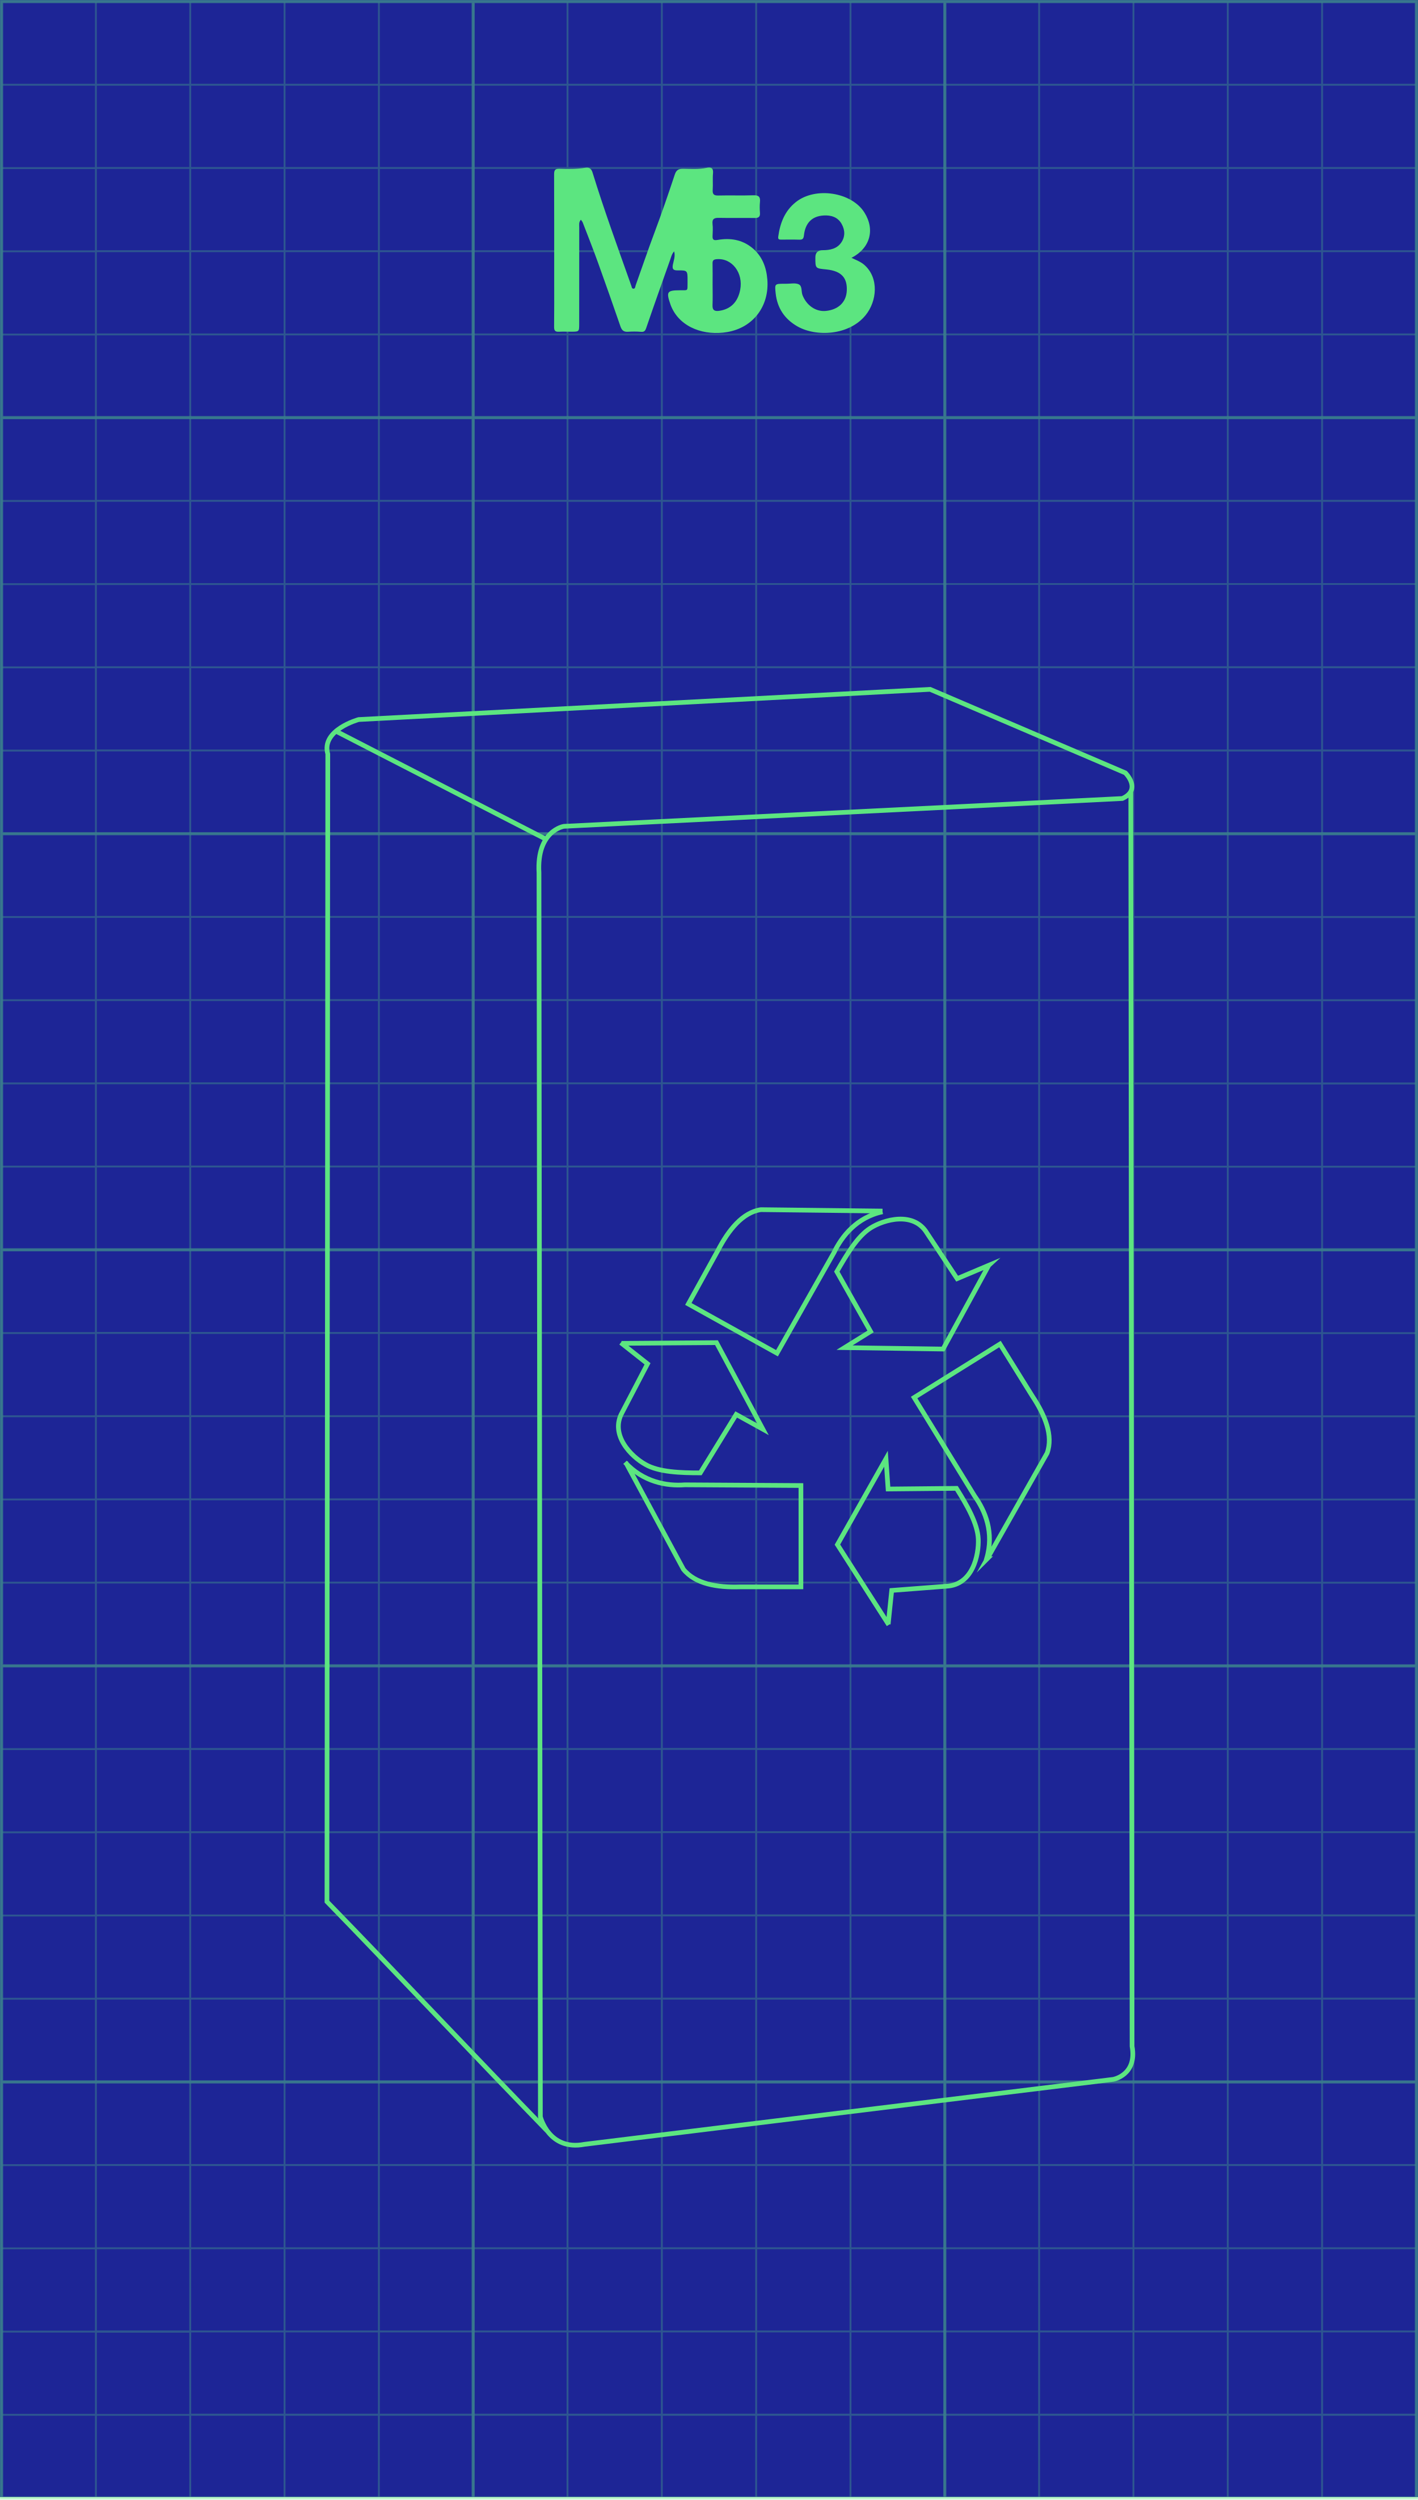 <?xml version="1.0" encoding="UTF-8"?> <svg xmlns="http://www.w3.org/2000/svg" id="Layer_1" data-name="Layer 1" viewBox="0 0 603 1062.92"><defs><style> .cls-1 { fill: #5ce580; } .cls-1, .cls-2, .cls-3, .cls-4 { stroke-width: 0px; } .cls-2, .cls-5 { opacity: .5; } .cls-2, .cls-3 { fill: #5ce981; isolation: isolate; } .cls-6 { fill: none; stroke: #5ce580; stroke-miterlimit: 10; stroke-width: 2px; } .cls-3 { opacity: .7; } .cls-4 { fill: #1d2596; } </style></defs><polyline class="cls-4" points="0 1061.73 0 0 603 0 603 1061.73"></polyline><g class="cls-5"><path class="cls-2" d="M602.73.27H.27v1062.25h602.46M40.38,1026.34H1.07v-34.58h39.31s0,34.58,0,34.58ZM40.38,990.96H1.07v-34.58h39.31s0,34.58,0,34.58ZM40.38,955.58H1.07v-34.58h39.31s0,34.58,0,34.58ZM40.38,920.2H1.07v-34.58h39.31s0,34.58,0,34.58ZM40.38,884.82H1.07v-34.58h39.31s0,34.58,0,34.58ZM40.38,849.44H1.07v-34.58h39.31s0,34.58,0,34.58ZM40.38,814.06H1.07v-34.58h39.31s0,34.58,0,34.58ZM40.38,778.68H1.07v-34.58h39.31s0,34.58,0,34.58ZM40.38,743.3H1.07v-34.58h39.31s0,34.58,0,34.58ZM40.38,707.92H1.07v-34.58h39.31s0,34.58,0,34.58ZM40.38,672.54H1.07v-34.58h39.31s0,34.58,0,34.58ZM40.38,637.16H1.07v-34.58h39.31s0,34.58,0,34.58ZM40.38,601.78H1.07v-34.58h39.31s0,34.58,0,34.58ZM40.38,566.4H1.07v-34.58h39.31s0,34.58,0,34.58ZM40.38,531.02H1.07v-34.58h39.31s0,34.58,0,34.58ZM40.38,495.64H1.07v-34.58h39.31s0,34.58,0,34.58ZM40.38,460.26H1.07v-34.58h39.31s0,34.58,0,34.58ZM40.38,424.88H1.07v-34.58h39.31s0,34.58,0,34.58ZM40.38,389.5H1.07v-34.58h39.31s0,34.58,0,34.58ZM40.38,354.12H1.07v-34.58h39.31s0,34.58,0,34.58ZM40.38,318.74H1.07v-34.58h39.31s0,34.58,0,34.58ZM40.38,283.36H1.07v-34.58h39.31s0,34.58,0,34.58ZM40.38,247.98H1.07v-34.58h39.31s0,34.58,0,34.58ZM40.38,212.6H1.07v-34.58h39.31s0,34.58,0,34.58ZM40.38,177.22H1.07v-34.58h39.31s0,34.58,0,34.58ZM40.38,141.84H1.07v-34.58h39.31s0,34.58,0,34.58ZM40.38,106.46H1.07v-34.58h39.31s0,34.58,0,34.58ZM40.38,71.08H1.07v-34.64h39.31v34.64ZM80.49,1026.4h-39.31v-34.58h39.31v34.58ZM602.73,531.05v-34.58M601.93,531.05h-39.31v-34.58h39.31v34.58ZM602.73,566.43v-34.58M601.93,531.85v34.58h-39.31v-34.58h39.31ZM602.73,495.67v-34.58M601.93,495.67h-39.31v-34.58h39.31v34.58ZM561.82,495.67h-39.31v-34.58h39.31v34.58ZM561.82,531.05h-39.31v-34.58h39.31v34.58ZM561.82,566.43h-39.31v-34.58h39.31v34.58ZM562.62,567.23h39.31v34.58h-39.31v-34.58ZM602.73,601.81v-34.58M561.82,567.23v34.58h-39.31v-34.58h39.31ZM602.73,460.28v-34.58M601.93,460.28h-39.31v-34.58h39.31v34.58ZM561.82,460.28h-39.31v-34.58h39.31v34.58ZM521.71,460.28h-39.31v-34.58h39.31v34.58ZM521.71,495.66h-39.31v-34.58h39.31v34.58ZM521.71,531.04h-39.31v-34.58h39.31v34.58ZM521.71,566.42h-39.31v-34.58h39.31v34.58ZM521.71,601.8h-39.31v-34.58h39.31v34.58ZM522.51,602.6h39.31v34.58h-39.31v-34.58ZM562.62,602.6h39.31v34.58h-39.31v-34.58ZM602.73,637.18v-34.58M521.71,602.6v34.58h-39.31v-34.58h39.31ZM602.73,424.89v-34.58M601.93,424.89h-39.31v-34.58h39.31v34.58ZM561.82,424.89h-39.31v-34.58h39.31v34.58ZM521.71,424.89h-39.31v-34.58h39.31v34.58ZM481.6,424.89h-39.31v-34.58h39.31v34.58ZM481.6,460.27h-39.31v-34.58h39.31v34.58ZM481.6,495.65h-39.31v-34.58h39.31v34.58ZM481.6,531.03h-39.31v-34.58h39.31v34.58ZM481.6,566.41h-39.31v-34.58h39.31v34.58ZM481.6,601.79h-39.31v-34.58h39.31v34.58ZM481.6,637.17h-39.31v-34.58h39.31v34.58ZM482.4,637.97h39.31v34.58h-39.31v-34.58ZM522.51,637.97h39.31v34.58h-39.31v-34.58ZM562.62,637.97h39.31v34.58h-39.31v-34.58ZM602.73,672.55v-34.58M481.6,637.97v34.58h-39.31v-34.58h39.31ZM602.73,389.49v-34.58M601.93,389.49h-39.31v-34.58h39.31v34.58ZM561.82,389.49h-39.31v-34.58h39.31v34.58ZM521.71,389.49h-39.31v-34.58h39.31v34.58ZM481.6,389.49h-39.31v-34.58h39.31v34.58ZM441.49,389.49h-39.31v-34.58h39.31v34.58ZM441.49,424.87h-39.31v-34.58h39.31v34.58ZM441.49,460.25h-39.31v-34.58h39.31v34.58ZM441.49,495.63h-39.31v-34.58h39.31v34.58ZM441.49,531.01h-39.31v-34.58h39.31v34.58ZM441.49,566.39h-39.31v-34.58h39.31v34.58ZM441.49,601.77h-39.31v-34.58h39.31v34.58ZM441.49,637.15h-39.31v-34.58h39.31v34.58ZM441.49,672.53h-39.31v-34.58h39.31v34.58ZM442.29,673.33h39.31v34.58h-39.31v-34.58ZM482.4,673.33h39.31v34.58h-39.31v-34.58ZM522.51,673.33h39.31v34.58h-39.31v-34.58ZM562.62,673.33h39.31v34.58h-39.31v-34.58ZM602.73,707.91v-34.58M441.48,673.33v34.58h-39.31v-34.58h39.31ZM602.73,354.09v-34.58M601.93,354.09h-39.31v-34.58h39.31v34.58ZM561.82,354.09h-39.31v-34.58h39.31v34.58ZM521.71,354.09h-39.31v-34.58h39.31v34.58ZM481.6,354.09h-39.31v-34.58h39.31v34.58ZM441.49,354.09h-39.31v-34.58h39.31v34.58ZM401.38,354.09h-39.31v-34.58h39.31v34.58ZM401.38,389.47h-39.31v-34.58h39.31v34.58ZM401.38,424.85h-39.31v-34.58h39.31v34.58ZM401.38,460.23h-39.31v-34.58h39.31v34.58ZM401.38,495.61h-39.31v-34.58h39.31v34.58ZM401.38,530.99h-39.31v-34.58h39.31v34.58ZM401.38,566.37h-39.31v-34.58h39.31v34.58ZM401.38,601.75h-39.31v-34.58h39.31v34.58ZM401.38,637.13h-39.31v-34.58h39.31v34.58ZM401.38,672.51h-39.31v-34.58h39.31v34.58ZM401.38,707.89h-39.31v-34.58h39.31v34.58ZM402.18,708.69h39.31v34.58h-39.31v-34.58ZM442.29,708.69h39.31v34.58h-39.31v-34.58ZM482.4,708.69h39.31v34.58h-39.31v-34.58ZM522.51,708.69h39.31v34.58h-39.31v-34.58ZM562.62,708.69h39.31v34.58h-39.31v-34.58ZM602.73,743.27v-34.58M401.37,708.69v34.58h-39.31v-34.58h39.31ZM602.73,318.69v-34.58M601.93,318.69h-39.31v-34.58h39.31v34.58ZM561.82,318.69h-39.31v-34.58h39.31v34.58ZM521.71,318.69h-39.31v-34.58h39.31v34.58ZM481.6,318.69h-39.31v-34.58h39.31v34.58ZM441.49,318.69h-39.31v-34.58h39.31v34.58ZM401.38,318.69h-39.31v-34.58h39.31v34.58ZM361.27,318.69h-39.31v-34.58h39.31v34.58ZM361.27,354.07h-39.31v-34.58h39.31v34.58ZM361.27,389.45h-39.31v-34.58h39.31v34.58ZM361.27,424.83h-39.31v-34.58h39.31v34.58ZM361.27,460.21h-39.31v-34.58h39.31v34.58ZM361.27,495.59h-39.31v-34.58h39.31v34.58ZM361.27,530.97h-39.31v-34.58h39.31v34.58ZM361.27,566.35h-39.31v-34.58h39.31v34.58ZM361.27,601.73h-39.31v-34.58h39.31v34.58ZM361.27,637.11h-39.31v-34.58h39.31v34.58ZM361.27,672.49h-39.31v-34.58h39.31v34.58ZM361.27,707.87h-39.31v-34.58h39.31v34.58ZM361.27,743.25h-39.31v-34.58h39.31v34.58ZM362.07,744.05h39.31v34.58h-39.31v-34.58ZM402.18,744.05h39.31v34.58h-39.31v-34.58ZM442.29,744.05h39.31v34.58h-39.31v-34.58ZM482.4,744.05h39.31v34.58h-39.31v-34.58ZM522.51,744.05h39.31v34.58h-39.31v-34.58ZM562.62,744.05h39.31v34.58h-39.31v-34.58ZM602.73,778.63v-34.58M361.26,744.05v34.58h-39.31v-34.58h39.31ZM602.73,283.28v-34.58M601.93,283.28h-39.31v-34.58h39.31v34.58ZM561.82,283.28h-39.31v-34.58h39.31v34.58ZM521.71,283.28h-39.31v-34.58h39.31v34.58ZM481.6,283.28h-39.31v-34.58h39.31v34.58ZM441.49,283.28h-39.31v-34.58h39.31v34.58ZM401.38,283.28h-39.31v-34.58h39.31v34.58ZM361.27,283.28h-39.31v-34.58h39.31v34.58ZM321.16,283.28h-39.31v-34.58h39.31v34.58ZM321.16,318.66h-39.31v-34.58h39.31v34.58h0ZM321.16,354.04h-39.31v-34.58h39.31v34.58h0ZM321.16,389.42h-39.31v-34.58h39.31v34.58h0ZM321.16,424.8h-39.31v-34.58h39.31v34.58h0ZM321.16,460.18h-39.31v-34.58h39.31v34.58h0ZM321.16,495.56h-39.31v-34.58h39.31v34.58h0ZM321.16,530.94h-39.31v-34.58h39.31v34.58ZM321.16,566.32h-39.31v-34.58h39.31v34.58ZM321.16,601.7h-39.31v-34.58h39.31v34.58ZM321.16,637.08h-39.31v-34.58h39.31v34.58ZM321.16,672.46h-39.31v-34.58h39.31v34.58ZM321.16,707.84h-39.31v-34.58h39.31v34.58ZM321.16,743.22h-39.31v-34.58h39.31v34.58ZM321.16,778.6h-39.31v-34.58h39.31v34.58ZM321.96,779.4h39.31v34.58h-39.31v-34.58ZM362.07,779.4h39.31v34.58h-39.31v-34.58ZM402.18,779.4h39.31v34.58h-39.31v-34.58ZM442.29,779.4h39.31v34.58h-39.31v-34.58ZM482.4,779.4h39.31v34.58h-39.31v-34.58ZM522.51,779.4h39.31v34.58h-39.31v-34.58ZM562.62,779.4h39.31v34.58h-39.31v-34.58ZM602.73,813.98v-34.58M321.15,779.4v34.58h-39.31v-34.58h39.31ZM602.73,247.94v-34.58M601.93,247.94h-39.31v-34.58h39.31v34.58ZM561.82,247.94h-39.31v-34.58h39.31v34.58ZM521.71,247.94h-39.31v-34.58h39.31v34.58ZM481.6,247.94h-39.31v-34.58h39.31v34.58ZM441.49,247.94h-39.31v-34.58h39.31v34.58ZM401.38,247.94h-39.31v-34.58h39.31v34.58ZM361.27,247.94h-39.31v-34.58h39.31v34.58ZM321.16,247.94h-39.31v-34.58h39.31v34.58ZM281.05,247.94h-39.31v-34.58h39.31v34.58ZM281.05,283.32h-39.31v-34.58h39.31v34.58ZM281.05,318.7h-39.31v-34.58h39.31v34.58ZM281.05,354.08h-39.31v-34.58h39.31v34.58ZM281.05,389.46h-39.31v-34.58h39.31v34.58ZM281.05,424.84h-39.31v-34.58h39.31v34.58ZM281.05,460.22h-39.31v-34.58h39.31v34.58ZM281.05,495.6h-39.31v-34.58h39.31v34.58ZM281.05,530.98h-39.31v-34.58h39.31v34.58ZM281.05,566.36h-39.31v-34.58h39.31v34.58ZM281.05,601.74h-39.31v-34.58h39.31v34.58ZM281.05,637.12h-39.31v-34.58h39.31v34.58ZM281.05,672.5h-39.31v-34.58h39.31v34.58ZM281.05,707.88h-39.31v-34.58h39.31v34.58ZM281.05,743.26h-39.31v-34.58h39.31v34.58ZM281.05,778.64h-39.31v-34.58h39.31v34.58ZM281.05,814.02h-39.31v-34.58h39.31v34.58ZM281.85,814.82h39.31v34.58h-39.31v-34.58ZM321.96,814.82h39.31v34.58h-39.31v-34.58ZM362.07,814.82h39.31v34.58h-39.31v-34.58ZM402.18,814.82h39.31v34.58h-39.31v-34.58ZM442.29,814.82h39.31v34.58h-39.31v-34.58ZM482.4,814.82h39.31v34.58h-39.31v-34.58ZM522.51,814.82h39.31v34.58h-39.31v-34.58ZM562.62,814.82h39.31v34.58h-39.31v-34.58ZM602.73,849.4v-34.58M281.04,814.82v34.58h-39.31v-34.58h39.31ZM602.73,212.55v-34.58M601.93,212.55h-39.31v-34.58h39.31v34.58ZM561.82,212.55h-39.31v-34.58h39.31v34.58ZM521.71,212.55h-39.31v-34.58h39.31v34.58ZM481.6,212.55h-39.31v-34.58h39.31v34.58ZM441.49,212.55h-39.31v-34.58h39.31v34.58ZM401.38,212.55h-39.31v-34.58h39.31v34.58ZM361.27,212.55h-39.31v-34.58h39.31v34.58ZM321.16,212.55h-39.31v-34.58h39.31v34.58ZM281.05,212.55h-39.31v-34.58h39.31v34.58ZM240.94,212.55h-39.31v-34.58h39.31v34.58ZM240.94,247.93h-39.31v-34.58h39.31v34.58ZM240.94,283.31h-39.31v-34.58h39.31v34.58ZM240.94,318.69h-39.31v-34.58h39.31v34.58ZM240.94,354.07h-39.31v-34.58h39.31v34.58ZM240.94,389.45h-39.31v-34.58h39.31v34.58ZM240.94,424.83h-39.31v-34.58h39.31v34.58ZM240.94,460.21h-39.31v-34.58h39.31v34.58ZM240.94,495.59h-39.31v-34.58h39.31v34.58ZM240.94,530.97h-39.31v-34.58h39.31v34.58ZM240.94,566.35h-39.31v-34.58h39.31v34.58ZM240.94,601.73h-39.31v-34.58h39.31v34.58ZM240.94,637.11h-39.31v-34.58h39.31v34.58ZM240.94,672.49h-39.31v-34.58h39.31v34.58ZM240.94,707.87h-39.31v-34.58h39.31v34.58ZM240.94,743.25h-39.31v-34.58h39.31v34.58ZM240.94,778.63h-39.31v-34.58h39.31v34.58ZM240.94,814.01h-39.31v-34.58h39.31v34.58ZM240.94,849.39h-39.31v-34.58h39.31v34.58ZM241.74,850.19h39.31v34.58h-39.31v-34.58ZM281.85,850.19h39.31v34.58h-39.31v-34.58ZM321.96,850.19h39.31v34.58h-39.31v-34.58ZM362.07,850.19h39.31v34.58h-39.31v-34.58ZM402.18,850.19h39.31v34.58h-39.31v-34.58ZM442.29,850.19h39.31v34.58h-39.31v-34.58ZM482.4,850.19h39.31v34.58h-39.31v-34.58ZM522.51,850.19h39.31v34.58h-39.31v-34.58ZM562.62,850.19h39.31v34.58h-39.31v-34.58ZM602.73,884.77v-34.58M240.93,850.19v34.58h-39.31v-34.58h39.31ZM602.73,177.17v-34.58M601.93,177.17h-39.31v-34.58h39.31v34.58ZM561.82,177.17h-39.31v-34.58h39.31v34.58ZM521.71,177.17h-39.31v-34.58h39.31v34.58ZM481.6,177.17h-39.31v-34.58h39.31v34.58ZM441.49,177.17h-39.31v-34.58h39.31v34.58ZM401.38,177.17h-39.31v-34.58h39.31v34.58ZM361.27,177.17h-39.31v-34.58h39.31v34.58ZM321.16,177.17h-39.31v-34.58h39.31v34.58ZM281.05,177.17h-39.31v-34.58h39.31v34.58ZM240.94,177.17h-39.31v-34.58h39.31v34.58ZM200.83,177.17h-39.31v-34.58h39.31v34.58ZM200.83,212.55h-39.31v-34.58h39.31v34.58ZM200.83,247.93h-39.31v-34.58h39.31v34.58ZM200.83,283.31h-39.31v-34.58h39.31v34.58ZM200.83,318.69h-39.31v-34.58h39.31v34.58ZM200.83,354.07h-39.31v-34.58h39.31v34.58ZM200.83,389.45h-39.31v-34.58h39.31v34.58ZM200.83,424.83h-39.31v-34.58h39.31v34.58ZM200.83,460.21h-39.31v-34.58h39.31v34.58ZM200.83,495.59h-39.31v-34.58h39.31v34.58ZM200.83,530.97h-39.31v-34.58h39.31v34.58ZM200.83,566.35h-39.31v-34.58h39.31v34.58ZM200.83,601.73h-39.31v-34.58h39.31v34.58ZM200.83,637.11h-39.31v-34.58h39.31v34.58ZM200.83,672.49h-39.31v-34.58h39.31v34.58ZM200.83,707.87h-39.31v-34.58h39.31v34.58ZM200.83,743.25h-39.31v-34.58h39.31v34.58ZM200.83,778.63h-39.31v-34.58h39.31v34.58ZM200.83,814.01h-39.31v-34.58h39.31v34.58ZM200.83,849.39h-39.31v-34.58h39.31v34.58ZM200.83,884.77h-39.31v-34.58h39.31v34.58ZM201.63,885.57h39.31v34.58h-39.31v-34.58ZM241.74,885.57h39.31v34.58h-39.31v-34.58ZM281.85,885.57h39.31v34.58h-39.31v-34.58ZM321.96,885.57h39.31v34.58h-39.31v-34.58ZM362.07,885.57h39.31v34.58h-39.31v-34.58ZM402.18,885.57h39.31v34.58h-39.31v-34.58ZM442.29,885.57h39.31v34.58h-39.31v-34.58ZM482.4,885.57h39.31v34.58h-39.31v-34.58ZM522.51,885.57h39.31v34.58h-39.31v-34.58ZM562.62,885.57h39.31v34.58h-39.31v-34.58ZM602.73,920.15v-34.58M200.82,885.57v34.58h-39.31v-34.58h39.31ZM602.73,141.79v-34.58M601.93,141.79h-39.31v-34.58h39.31v34.58ZM561.82,141.79h-39.31v-34.58h39.31v34.58ZM521.71,141.79h-39.31v-34.58h39.31v34.58ZM481.6,141.79h-39.31v-34.58h39.31v34.58ZM441.49,141.79h-39.31v-34.58h39.31v34.58ZM401.38,141.79h-39.31v-34.58h39.31v34.58ZM361.27,141.79h-39.31v-34.58h39.31v34.58ZM321.16,141.79h-39.31v-34.58h39.31v34.58ZM281.05,141.79h-39.31v-34.58h39.31v34.58ZM240.94,141.79h-39.31v-34.58h39.31v34.58ZM200.83,141.79h-39.31v-34.58h39.31v34.58ZM160.72,141.79h-39.31v-34.58h39.31v34.58ZM160.72,177.17h-39.31v-34.58h39.31v34.58ZM160.72,212.55h-39.31v-34.58h39.31v34.58ZM160.72,247.93h-39.31v-34.58h39.31v34.58ZM160.72,283.31h-39.31v-34.58h39.31v34.58ZM160.72,318.69h-39.31v-34.58h39.31v34.58ZM160.72,354.07h-39.31v-34.58h39.31v34.58ZM160.72,389.45h-39.31v-34.58h39.31v34.58ZM160.72,424.83h-39.31v-34.58h39.31v34.58ZM160.72,460.21h-39.31v-34.58h39.31v34.58ZM160.72,495.59h-39.31v-34.58h39.31v34.58ZM160.72,530.97h-39.31v-34.58h39.31v34.58ZM160.72,566.35h-39.31v-34.58h39.31v34.58ZM160.72,601.73h-39.31v-34.58h39.31v34.58ZM160.72,637.11h-39.31v-34.58h39.31v34.58ZM160.72,672.49h-39.31v-34.58h39.31v34.58ZM160.72,707.87h-39.31v-34.58h39.31v34.58ZM160.72,743.25h-39.31v-34.58h39.31v34.58ZM160.72,778.63h-39.31v-34.58h39.31v34.58ZM160.72,814.01h-39.31v-34.58h39.31v34.58ZM160.72,849.39h-39.31v-34.58h39.31v34.58ZM160.72,884.77h-39.31v-34.58h39.31v34.58ZM160.72,920.15h-39.31v-34.58h39.31v34.58ZM161.52,920.95h39.31v34.58h-39.31v-34.58ZM201.63,920.95h39.31v34.58h-39.31v-34.58ZM241.74,920.95h39.31v34.58h-39.31v-34.58ZM281.85,920.95h39.31v34.58h-39.31v-34.58ZM321.96,920.95h39.31v34.58h-39.31v-34.58ZM362.07,920.95h39.31v34.58h-39.31v-34.58ZM402.18,920.95h39.31v34.58h-39.31v-34.58ZM442.29,920.95h39.31v34.58h-39.31v-34.58ZM482.4,920.95h39.31v34.58h-39.31v-34.58ZM522.51,920.95h39.31v34.58h-39.31v-34.58ZM562.62,920.95h39.31v34.58h-39.31v-34.58ZM602.73,955.53v-34.58M160.71,920.95v34.58h-39.31v-34.58h39.31ZM602.73,106.41v-34.58M601.93,106.41h-39.31v-34.58h39.31v34.58ZM561.82,106.41h-39.31v-34.58h39.31v34.58ZM521.71,106.41h-39.31v-34.58h39.31v34.58ZM481.6,106.41h-39.31v-34.58h39.31v34.58ZM441.49,106.41h-39.31v-34.58h39.31v34.58ZM401.38,106.41h-39.31v-34.58h39.31v34.58ZM361.27,106.41h-39.31v-34.58h39.31v34.58ZM321.16,106.41h-39.31v-34.58h39.31v34.58ZM281.05,106.41h-39.31v-34.58h39.31v34.58ZM240.94,106.41h-39.31v-34.58h39.31v34.58ZM200.83,106.41h-39.31v-34.58h39.31v34.58ZM160.72,106.41h-39.31v-34.58h39.31v34.58ZM120.61,106.41h-39.31v-34.58h39.31v34.58ZM120.61,141.79h-39.31v-34.58h39.31v34.58ZM120.61,177.17h-39.31v-34.58h39.31v34.58ZM120.61,212.55h-39.31v-34.58h39.31v34.58ZM120.61,247.93h-39.31v-34.58h39.31v34.58ZM120.61,283.31h-39.31v-34.58h39.31v34.58ZM120.61,318.69h-39.31v-34.58h39.31v34.58h0ZM120.61,354.07h-39.31v-34.58h39.31v34.58h0ZM120.61,389.45h-39.31v-34.58h39.31v34.58h0ZM120.61,424.83h-39.31v-34.58h39.31v34.58h0ZM120.61,460.21h-39.31v-34.58h39.31v34.58h0ZM120.61,495.59h-39.31v-34.58h39.31v34.58h0ZM120.61,530.97h-39.31v-34.58h39.31v34.58ZM120.61,566.35h-39.31v-34.58h39.31v34.58ZM120.61,601.73h-39.31v-34.58h39.31v34.58ZM120.61,637.11h-39.31v-34.58h39.31v34.58ZM120.61,672.49h-39.31v-34.58h39.31v34.58ZM120.61,707.87h-39.31v-34.58h39.31v34.58ZM120.61,743.25h-39.31v-34.58h39.31v34.58ZM120.61,778.63h-39.31v-34.58h39.31v34.58ZM120.61,814.01h-39.31v-34.58h39.31v34.58ZM120.61,849.39h-39.31v-34.58h39.31v34.58ZM120.61,884.77h-39.31v-34.58h39.31v34.58ZM120.61,920.15h-39.31v-34.58h39.31v34.58ZM120.61,955.53h-39.31v-34.58h39.31v34.58ZM121.41,956.33h39.31v34.58h-39.31v-34.58ZM161.52,956.33h39.31v34.58h-39.31v-34.58ZM201.63,956.33h39.31v34.58h-39.31v-34.58ZM241.74,956.33h39.31v34.58h-39.31v-34.58ZM281.85,956.33h39.31v34.58h-39.31v-34.58ZM321.96,956.33h39.31v34.58h-39.31v-34.58ZM362.07,956.33h39.31v34.58h-39.31v-34.58ZM402.18,956.33h39.31v34.58h-39.31v-34.58ZM442.29,956.33h39.31v34.58h-39.31v-34.58ZM482.4,956.33h39.31v34.58h-39.31v-34.58ZM522.51,956.33h39.31v34.58h-39.31v-34.58ZM562.62,956.33h39.31v34.58h-39.31v-34.58ZM602.73,990.91v-34.58M120.6,956.33v34.58h-39.31v-34.58h39.31ZM602.73,71.03v-34.59M601.93,71.02h-39.31v-34.58h39.31v34.58ZM561.82,71.02h-39.31v-34.58h39.31v34.58ZM521.71,71.02h-39.31v-34.58h39.31v34.58ZM481.6,71.02h-39.31v-34.58h39.31v34.58ZM441.49,71.02h-39.31v-34.58h39.31v34.58ZM401.38,71.02h-39.31v-34.58h39.31v34.58ZM361.27,71.02h-39.31v-34.58h39.31v34.58ZM321.16,71.02h-39.31v-34.58h39.31v34.58ZM281.05,71.02h-39.31v-34.58h39.31v34.58ZM240.94,71.02h-39.31v-34.58h39.31v34.58ZM200.83,71.02h-39.31v-34.58h39.31v34.58ZM160.72,71.02h-39.31v-34.58h39.31v34.58ZM120.61,71.02h-39.31v-34.58h39.31v34.58ZM80.5,71.02h-39.32v-34.58h39.31v34.58h.01ZM80.5,106.4h-39.32v-34.58h39.31v34.58h.01ZM80.5,141.78h-39.32v-34.58h39.31v34.58h.01ZM80.5,177.16h-39.32v-34.58h39.31v34.58h.01ZM80.5,212.54h-39.32v-34.58h39.31v34.58h.01ZM80.5,247.92h-39.32v-34.58h39.31v34.58h.01ZM80.5,283.3h-39.32v-34.58h39.31v34.58h.01ZM80.5,318.68h-39.32v-34.58h39.31v34.58h.01ZM80.5,354.06h-39.32v-34.58h39.31v34.58h.01ZM80.5,389.44h-39.32v-34.58h39.31v34.58h.01ZM80.5,424.82h-39.32v-34.58h39.31v34.58h.01ZM80.5,460.2h-39.32v-34.58h39.31v34.58h.01ZM80.5,495.58h-39.32v-34.58h39.31v34.58h.01ZM80.5,530.96h-39.32v-34.58h39.31v34.58h.01ZM80.5,566.34h-39.32v-34.58h39.31v34.58h.01ZM80.5,601.72h-39.32v-34.58h39.31v34.58h.01ZM80.5,637.1h-39.32v-34.58h39.31v34.58h.01ZM80.5,672.48h-39.32v-34.58h39.31v34.58h.01ZM80.5,707.86h-39.32v-34.58h39.31v34.58h.01ZM80.5,743.24h-39.32v-34.58h39.31v34.58h.01ZM80.5,778.62h-39.32v-34.58h39.31v34.58h.01ZM80.5,814h-39.32v-34.58h39.31v34.58h.01ZM80.5,849.38h-39.32v-34.58h39.31v34.58h.01ZM80.5,884.76h-39.32v-34.58h39.31v34.58h.01ZM80.5,920.14h-39.32v-34.58h39.31v34.58h.01ZM80.5,955.52h-39.32v-34.58h39.31v34.58h.01ZM80.5,990.9h-39.32v-34.58h39.31v34.58h.01ZM81.3,991.7h39.31v34.58h-39.31v-34.58h0ZM121.41,991.7h39.31v34.58h-39.31v-34.58h0ZM161.52,991.7h39.31v34.58h-39.31v-34.58h0ZM201.63,991.7h39.31v34.58h-39.31v-34.58h0ZM241.74,991.7h39.31v34.58h-39.31v-34.58h0ZM281.85,991.7h39.31v34.58h-39.31v-34.58h0ZM321.96,991.7h39.31v34.58h-39.31v-34.58h0ZM362.07,991.7h39.31v34.58h-39.31v-34.58h0ZM402.18,991.7h39.31v34.58h-39.31v-34.58h0ZM442.29,991.7h39.31v34.58h-39.31v-34.58h0ZM482.4,991.7h39.31v34.58h-39.31v-34.58h0ZM522.51,991.7h39.31v34.58h-39.31v-34.58h0ZM562.62,991.7h39.31v34.58h-39.31v-34.58h0ZM602.73,1026.28v-34.58M602.73,35.58V1.06M562.62,1.06h39.31v34.58h-39.31V1.06ZM522.51,1.06h39.31v34.58h-39.31V1.06ZM482.4,1.06h39.31v34.58h-39.31V1.06ZM442.29,1.06h39.31v34.58h-39.31V1.06ZM402.18,1.06h39.31v34.58h-39.31V1.06ZM362.07,1.06h39.31v34.58h-39.31V1.06ZM321.96,1.06h39.31v34.58h-39.31V1.06ZM281.85,1.06h39.31v34.58h-39.31V1.06ZM241.74,1.06h39.31v34.58h-39.31V1.06h0ZM201.63,1.06h39.31v34.58h-39.31V1.06ZM161.52,1.06h39.31v34.58h-39.31V1.06ZM121.41,1.06h39.31v34.58h-39.31V1.06ZM81.3,1.06h39.31v34.58h-39.31V1.06ZM41.19,1.06h39.31v34.58h-39.32V1.06h.01ZM1.07,1.06h39.31v34.58H1.07V1.06ZM40.38,1061.73H1.07v-34.58h39.31v34.58ZM80.49,1061.73h-39.31v-34.58h39.31v34.58ZM120.6,1061.73h-39.31v-34.58h39.31v34.58ZM160.71,1061.73h-39.31v-34.58h39.31v34.58ZM200.82,1061.73h-39.31v-34.58h39.31v34.58ZM240.93,1061.73h-39.31v-34.58h39.31v34.58ZM281.04,1061.73h-39.31v-34.58h39.31v34.58ZM321.15,1061.73h-39.31v-34.58h39.31v34.58ZM361.26,1061.73h-39.31v-34.58h39.31v34.58ZM401.37,1061.73h-39.31v-34.58h39.31v34.58ZM441.48,1061.73h-39.31v-34.58h39.31v34.58ZM481.59,1061.73h-39.31v-34.58h39.31v34.58ZM521.7,1061.73h-39.31v-34.58h39.31v34.58ZM561.81,1061.73h-39.31v-34.58h39.31v34.58ZM601.92,1061.73h-39.31v-34.58h39.31v34.58ZM602.72,1061.73v-34.58"></path><path class="cls-3" d="M603,0H0v1062.79h603M200.55,884.55H1.34v-175.58h199.21v175.58h0ZM200.55,707.64H1.34v-175.58h199.21v175.58h0ZM200.55,530.73H1.34v-175.58h199.21v175.58h0ZM200.55,353.82H1.34v-175.58h199.21v175.58h0ZM401.1,884.56h-199.21v-175.58h199.22v175.58h-.01ZM602.99,530.74v-175.58M601.65,530.74h-199.22v-175.58h199.22v175.58ZM602.99,707.65v-175.58M601.65,532.07v175.58h-199.22v-175.58h199.22ZM602.99,353.82v-175.58M601.65,353.82h-199.22v-175.58h199.22v175.58ZM401.1,353.82h-199.21v-175.58h199.22v175.58h-.01ZM401.1,530.73h-199.21v-175.58h199.22v175.58h-.01ZM401.1,707.64h-199.21v-175.58h199.22v175.58h-.01ZM402.44,708.98h199.22v175.58h-199.22v-175.58ZM602.99,884.56v-175.58M602.99,176.91V1.33M402.44,1.33h199.22v175.57h-199.22V1.33h0ZM201.89,1.33h199.22v175.57h-199.22V1.33ZM1.34,1.33h199.21v175.57H1.34V1.33ZM200.55,1061.46H1.34v-175.58h199.21v175.58ZM401.1,1061.46h-199.21v-175.58h199.22v175.58h0ZM601.65,1061.46h-199.22v-175.58h199.22v175.58ZM602.99,1061.46v-175.58"></path></g><path class="cls-6" d="M480.86,336.58c.2,177.81.35,355.65.55,533.46,2.23,12.34-8.08,14.09-8.08,14.09l-224.76,27.6c-15.26,2.93-18.78-11.75-18.78-11.75l-.59-528.85c-1.05-18,10.58-19.79,10.58-19.79l237.49-11.83c8.43-3.83,1.29-10.89,1.29-10.89l-83.03-35.52-242.99,12.84s-16.08,4.37-13.15,14.64l-.35,487.98c28.38,29.16,65.42,68.43,93.8,97.63"></path><line class="cls-6" x1="142.85" y1="310.89" x2="232.13" y2="356.8"></line><path class="cls-6" d="M263.99,570.89l11.37,8.98-10.77,20.65c-5.39,9.58,3.89,18.85,9.87,22.14,5.69,3.29,14.96,3.59,23.34,3.59l15.26-24.84,11.37,6.28-19.75-36.81-40.4.3M266.08,621.76l24.54,45.48c5.09,6.28,14.36,7.78,23.94,7.48h26.03v-43.09l-49.37-.3c-7.78.6-17.66-1.2-25.44-9.58M420.49,537.98l-13.47,5.69-12.87-19.45c-5.69-9.28-18.25-5.69-23.94-2.09-5.69,3.59-10.17,11.37-14.36,18.55l14.36,25.44-11.07,6.88,41.89.6,19.45-35.61ZM375.3,514.93l-51.77-.6c-7.78,1.2-13.76,8.68-18.25,17.36l-12.57,22.74,37.7,20.95,24.24-42.79c3.29-6.88,9.58-14.96,20.65-17.36M377.7,690.59l1.5-14.36,23.34-1.8c11.07-.6,13.76-13.17,13.47-20.05-.3-6.58-4.79-14.36-9.28-21.55l-29.07.28-.9-12.87-20.65,36.51,21.84,34.11M419.84,662.74l25.44-44.89c2.69-7.48-.9-16.16-6.28-24.24l-13.76-22.14-36.51,22.74,25.73,41.89c4.49,6.28,8.38,15.56,5.09,26.63h.3Z"></path><g><path class="cls-1" d="M286.7,106.82c-1.06,1.24-1.31,2.5-1.72,3.66-3.42,9.64-6.86,19.28-10.17,28.95-.45,1.3-.88,1.78-2.27,1.66-1.84-.16-3.7-.14-5.54-.02-1.75.11-2.58-.64-3.14-2.24-3.14-9.08-6.31-18.15-9.57-27.19-2.06-5.72-4.3-11.37-6.49-17.04-.16-.41-.49-.75-.78-1.18-.98,1.07-.69,2.24-.7,3.33-.02,13.64-.01,27.29-.02,40.93,0,3.34-.01,3.35-3.35,3.36-1.77,0-3.54-.08-5.3.02-1.62.09-2.04-.56-2.02-2.11.08-6.42.04-12.84.04-19.26,0-15.17.02-30.34-.04-45.51,0-1.7.31-2.48,2.22-2.43,3.68.11,7.38.17,11.04-.42,1.64-.27,2.56.31,3.1,2.06,4.87,15.82,10.54,31.36,16.07,46.95.11.3.18.62.32.91.26.55.18,1.46.96,1.5.83.04.79-.92.98-1.45,2.68-7.46,5.2-14.97,7.99-22.39,3.07-8.18,5.9-16.44,8.65-24.72.62-1.88,1.62-2.45,3.5-2.43,3.36.04,6.74.3,10.09-.41,1.78-.38,2.88.08,2.66,2.33-.22,2.31.03,4.66-.13,6.98-.13,1.85.41,2.52,2.37,2.47,4.98-.13,9.97.07,14.95-.1,2.29-.08,2.99.72,2.77,2.88-.15,1.51-.12,3.05,0,4.57.12,1.7-.57,2.23-2.22,2.21-5.06-.08-10.13.05-15.19-.06-2.01-.05-3,.4-2.75,2.64.19,1.66.09,3.37.01,5.05-.08,1.67.52,1.97,2.16,1.69,5.31-.9,10.31-.18,14.67,3.36,4.29,3.49,6.04,8.27,6.46,13.46.91,11.22-5.92,20.43-17,22.35-9.59,1.66-19.63-1.74-23.6-10.26-.24-.51-.45-1.03-.63-1.56-1.84-5.32-1.42-5.92,4.05-5.94,3.62-.02,3.2.43,3.25-3.18,0-.32,0-.64,0-.96,0-4.26,0-4.37-4.29-4.31-2.06.03-2.24-.88-1.94-2.48.33-1.74,1.09-3.45.54-5.65ZM303.03,120.9c0,2.96.09,5.93-.03,8.89-.09,2.18.97,2.63,2.82,2.37,4.75-.66,7.91-3.57,8.95-8.96,1.37-7.11-3.43-13.51-9.93-13-1.32.1-1.86.45-1.83,1.81.07,2.96.02,5.93.02,8.89Z"></path><path class="cls-1" d="M362.08,109.62c1.99.97,3.98,1.65,5.59,3.11,6.17,5.57,5.26,15.32.44,21.27-7.03,8.68-21.04,9.32-29.01,4.78-5.39-3.07-8.59-7.77-9.25-14.05-.43-4.08-.44-4.08,3.77-4.08.24,0,.48,0,.72,0,1.77.02,3.74-.44,5.25.2,1.66.71,1.06,3.05,1.67,4.62,1.71,4.4,5.67,7.17,9.97,6.73,5.16-.53,8.67-3.61,8.87-8.71.2-5.11-2.01-8.26-8.71-8.93-4.65-.46-4.67-.34-4.66-5.12q0-3.05,3.15-3.06c3.08,0,6.03-.59,7.87-3.27,1.7-2.48,1.64-5.28.14-7.92-1.67-2.95-4.54-3.75-7.62-3.57-4.95.28-7.83,3.17-8.4,8.46-.17,1.53-.65,1.87-2.01,1.83-2.49-.08-4.98-.01-7.47-.03-.81,0-1.64.09-1.45-1.24.8-5.79,2.74-10.94,7.51-14.73,8.3-6.6,23.71-4.26,29.17,4.5,4.56,7.31,2.39,15.13-5.52,19.22Z"></path></g></svg> 